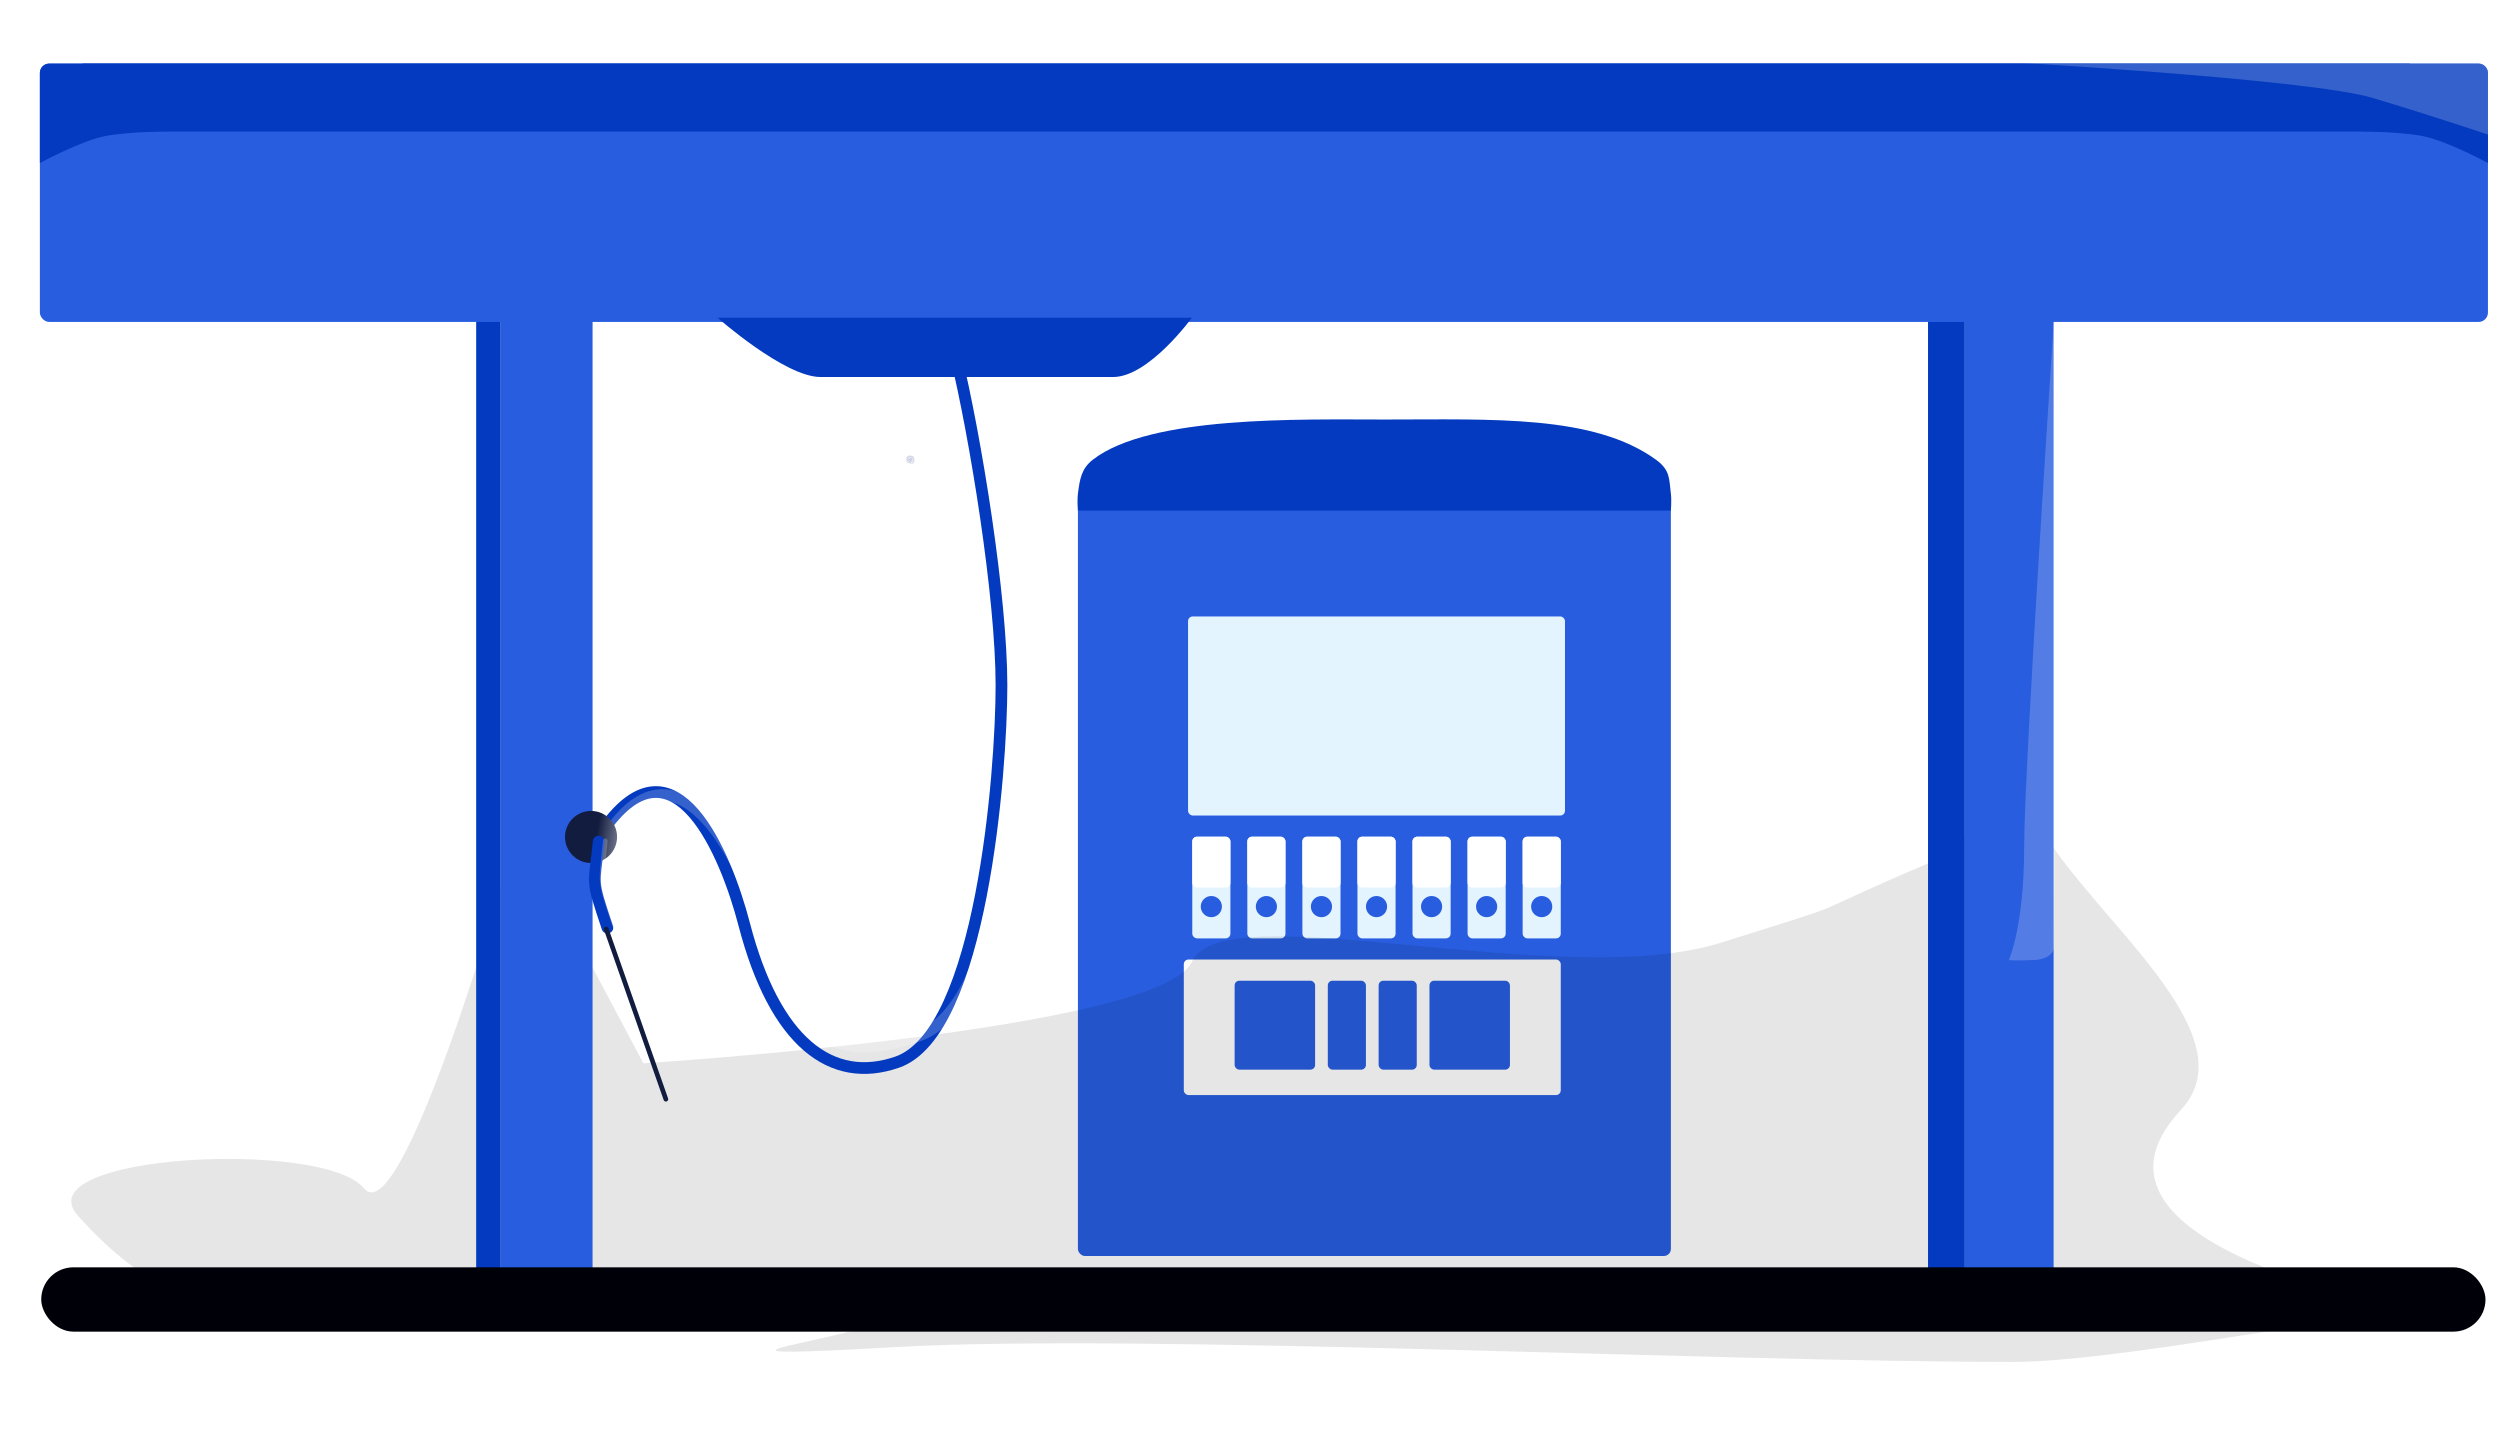 <?xml version="1.0" encoding="UTF-8"?> <svg xmlns="http://www.w3.org/2000/svg" width="1066" height="611" viewBox="0 0 1066 611" fill="none"> <rect x="459.626" y="210.482" width="252.837" height="325.076" rx="3" fill="#285DDF"></rect> <rect x="506.58" y="262.856" width="160.732" height="84.881" rx="2" fill="#E3F4FF"></rect> <rect x="504.775" y="409.14" width="160.732" height="57.791" rx="2" fill="white"></rect> <rect x="526.447" y="418.171" width="34.314" height="37.926" rx="2" fill="#285DDF"></rect> <rect x="609.522" y="418.171" width="34.314" height="37.926" rx="2" fill="#285DDF"></rect> <rect x="566.177" y="418.171" width="16.254" height="37.926" rx="2" fill="#285DDF"></rect> <rect x="587.85" y="418.171" width="16.254" height="37.926" rx="2" fill="#285DDF"></rect> <path d="M712.463 217.713C712.463 217.713 712.825 213.287 712.463 210.49C711.673 204.382 712.302 200.51 706.142 196.042C679.567 176.763 636.408 178.887 590.56 178.885C554.44 178.884 490.328 177.079 465.947 196.042C461.086 199.823 460.416 204.382 459.626 210.49C459.264 213.287 459.626 217.713 459.626 217.713H712.463Z" fill="#033ABF"></path> <rect x="508.387" y="356.775" width="16.254" height="43.343" rx="2" fill="#E3F4FF"></rect> <rect x="508.387" y="356.775" width="16.254" height="21.672" rx="2" fill="white"></rect> <circle cx="516.514" cy="386.573" r="4.515" fill="#285DDF"></circle> <rect x="531.864" y="356.775" width="16.254" height="43.343" rx="2" fill="#E3F4FF"></rect> <rect x="531.864" y="356.775" width="16.254" height="21.672" rx="2" fill="white"></rect> <circle cx="539.991" cy="386.573" r="4.515" fill="#285DDF"></circle> <rect x="555.342" y="356.775" width="16.254" height="43.343" rx="2" fill="#E3F4FF"></rect> <rect x="555.342" y="356.775" width="16.254" height="21.672" rx="2" fill="white"></rect> <circle cx="563.47" cy="386.573" r="4.515" fill="#285DDF"></circle> <rect x="578.82" y="356.775" width="16.254" height="43.343" rx="2" fill="#E3F4FF"></rect> <rect x="578.82" y="356.775" width="16.254" height="21.672" rx="2" fill="white"></rect> <circle cx="586.947" cy="386.573" r="4.515" fill="#285DDF"></circle> <rect x="602.298" y="356.775" width="16.254" height="43.343" rx="2" fill="#E3F4FF"></rect> <rect x="602.298" y="356.775" width="16.254" height="21.672" rx="2" fill="white"></rect> <circle cx="610.425" cy="386.573" r="4.515" fill="#285DDF"></circle> <rect x="625.775" y="356.775" width="16.254" height="43.343" rx="2" fill="#E3F4FF"></rect> <rect x="625.775" y="356.775" width="16.254" height="21.672" rx="2" fill="white"></rect> <circle cx="633.903" cy="386.573" r="4.515" fill="#285DDF"></circle> <rect x="649.254" y="356.775" width="16.254" height="43.343" rx="2" fill="#E3F4FF"></rect> <rect x="649.254" y="356.775" width="16.254" height="21.672" rx="2" fill="white"></rect> <circle cx="657.381" cy="386.573" r="4.515" fill="#285DDF"></circle> <g opacity="0.1" filter="url(#filter0_f)"> <path d="M221.075 545.502C130.636 543.646 93.637 585.765 33.252 518.412C9.775 492.225 138 485.603 155.157 506.673C172.313 527.743 221.075 353.164 221.075 353.164L274.351 453.396C274.351 453.396 494.982 439.551 508.225 410.053C521.469 380.555 666.041 423.35 733.973 401.926C798.39 381.61 761.221 394.071 823.369 367.614C888.231 340.002 841.429 145.479 858.586 131.934C885.215 110.909 853.496 323.703 870.324 353.164C892.187 391.441 959.933 440.979 929.922 473.264C870.324 537.376 1059.25 560.852 1018.41 560.852C999.452 560.852 901.026 580.72 858.586 580.72C729.348 580.72 485.222 568.505 381.807 574.399C204.859 584.483 573.241 552.725 221.075 545.502Z" fill="#000008"></path> </g> <rect x="213.488" y="121.14" width="39.182" height="433.609" fill="#285DDF"></rect> <rect x="203.041" y="121.141" width="10.448" height="433.609" fill="#033ABF"></rect> <rect x="837.782" y="118.529" width="37.876" height="433.609" fill="#285DDF"></rect> <rect x="822.11" y="118.529" width="15.673" height="433.609" fill="#033ABF"></rect> <rect x="17.581" y="540.383" width="1042.23" height="27.427" rx="13.713" fill="#000008"></rect> <rect x="17" y="27.113" width="1043.86" height="110.165" rx="4" fill="#285DDF"></rect> <path d="M35.059 27.112H1056.86C1059.06 27.112 1060.86 28.903 1060.86 31.112V56.008V69.553C1060.86 69.553 1042.8 59.62 1031.96 57.814C1021.23 56.026 1004.32 56.008 1004.32 56.008H948.691H798.535H536.214C434.301 56.008 375.806 56.008 273.893 56.008C222.936 56.008 197.006 56.008 138.21 56.008C94.791 56.008 82.127 56.008 55.895 56.008C39.921 56.008 44.992 46.978 44.992 46.978L35.059 27.112Z" fill="#033ABF"></path> <path d="M1027.45 27.112H21C18.791 27.112 17 28.903 17 31.112V56.008V69.553C17 69.553 35.06 59.62 45.896 57.814C56.621 56.026 73.534 56.008 73.534 56.008H129.165H279.321H541.642C643.555 56.008 702.05 56.008 803.963 56.008C854.919 56.008 880.85 56.008 939.646 56.008C983.064 56.008 995.728 56.008 1021.96 56.008C1037.93 56.008 1045.51 49.687 1045.51 49.687L1027.45 27.112Z" fill="#033ABF"></path> <path d="M349.832 160.755C334.599 160.755 305.957 135.471 305.957 135.471H508.226C508.226 135.471 489.889 160.755 474.656 160.755C444.399 160.755 375.178 160.755 349.832 160.755Z" fill="#033ABF"></path> <path d="M407.438 151.179C415.928 186.007 427.029 254.357 427.029 292.233C427.029 329.271 418.47 440.372 382.623 452.877C354.543 462.672 330.381 444.388 317.321 394.105C309.518 364.065 287.673 311.693 257.896 352.964" stroke="#033ABF" stroke-width="5"></path> <path opacity="0.2" d="M429.352 182.244L430.07 179.85L425.281 178.413L424.562 180.808L429.352 182.244ZM391.74 441.587L390.917 439.227L391.74 441.587ZM325.822 399.147L323.402 399.775L325.822 399.147ZM424.562 180.808C423.072 185.774 422.88 193.048 423.303 201.44C423.731 209.918 424.813 219.875 426.055 230.374C428.549 251.467 431.681 274.748 431.681 293.497H436.681C436.681 274.371 433.492 250.696 431.02 229.787C429.778 219.285 428.715 209.48 428.297 201.188C427.874 192.811 428.133 186.308 429.352 182.244L424.562 180.808ZM431.681 293.497C431.681 311.918 430.038 345.639 423.951 376.255C420.906 391.571 416.773 405.983 411.249 417.283C405.69 428.654 398.943 436.427 390.917 439.227L392.564 443.948C402.461 440.495 409.981 431.26 415.741 419.479C421.534 407.628 425.771 392.743 428.855 377.23C435.027 346.186 436.681 312.115 436.681 293.497H431.681ZM390.917 439.227C377.028 444.072 364.646 445.741 354.248 440.651C343.885 435.578 334.702 423.391 328.242 398.518L323.402 399.775C330.002 425.185 339.739 439.116 352.05 445.142C364.325 451.15 378.373 448.898 392.564 443.948L390.917 439.227ZM328.242 398.518C324.297 383.332 315.357 361.158 303.412 347.914C297.445 341.299 290.356 336.504 282.43 336.507C274.407 336.511 266.452 341.416 258.78 352.05L262.834 354.975C270.051 344.974 276.692 341.51 282.432 341.507C288.268 341.505 294.109 345.065 299.699 351.263C310.866 363.644 319.545 384.923 323.402 399.775L328.242 398.518Z" fill="white"></path> <circle cx="252.018" cy="356.883" r="11.101" fill="url(#paint0_linear)"></circle> <path d="M255.282 358.843C253.323 378.434 251.777 373.853 259.001 395.525" stroke="#033ABF" stroke-width="5" stroke-linecap="round"></path> <path opacity="0.2" d="M258.098 358.512C256.14 378.103 255.325 374.425 262.549 396.097" stroke="white" stroke-width="2" stroke-linecap="round"></path> <line x1="258.47" y1="396.136" x2="283.929" y2="468.694" stroke="#121C3F" stroke-width="2" stroke-linecap="round"></line> <path opacity="0.2" d="M875.743 137.28C875.743 137.28 877.574 349.482 875.743 404.565C875.743 404.565 875.152 409.035 867.033 409.374C858.913 409.714 856.545 409.374 856.545 409.374C856.545 409.374 863.101 395.379 863.101 361.221C863.101 327.064 875.743 137.28 875.743 137.28Z" fill="white"></path> <g filter="url(#filter1_d)"> <rect x="387.226" y="195.071" width="1.955" height="1.806" rx="0.903" fill="white"></rect> </g> <path fill-rule="evenodd" clip-rule="evenodd" d="M387.756 195.575C387.786 195.575 387.81 195.55 387.81 195.521C387.81 195.491 387.786 195.467 387.756 195.467C387.726 195.467 387.701 195.491 387.701 195.521C387.701 195.55 387.726 195.575 387.756 195.575Z" stroke="#CACFE2" stroke-width="2.4"></path> <path fill-rule="evenodd" clip-rule="evenodd" d="M388.689 196.492C388.725 196.492 388.755 196.463 388.755 196.427C388.755 196.392 388.725 196.363 388.689 196.363C388.653 196.363 388.624 196.392 388.624 196.427C388.624 196.463 388.653 196.492 388.689 196.492Z" stroke="#CACFE2" stroke-width="2.4"></path> <rect x="387.997" y="195.798" width="0.476" height="0.467" rx="0.234" fill="#E3F4FF"></rect> <path fill-rule="evenodd" clip-rule="evenodd" d="M388.439 195.924H388.464V196.055H388.439V196.159C388.439 196.187 388.417 196.211 388.389 196.211H388.003C387.976 196.211 387.954 196.187 387.954 196.159V195.805C387.954 195.777 387.976 195.754 388.003 195.754H388.15L388.281 195.678C388.286 195.675 388.291 195.674 388.296 195.674C388.307 195.674 388.316 195.68 388.322 195.69L388.356 195.754H388.389C388.417 195.754 388.439 195.777 388.439 195.805V195.924ZM388.417 195.802C388.415 195.786 388.402 195.774 388.387 195.774H388.364L388.379 195.802H388.417ZM388.287 195.695C388.292 195.692 388.298 195.694 388.301 195.699L388.355 195.801H388.104L388.287 195.695ZM388.39 196.192C388.407 196.192 388.42 196.178 388.42 196.161V196.057H388.348C388.314 196.057 388.286 196.028 388.286 195.993V195.988C388.286 195.953 388.314 195.925 388.348 195.925H388.42V195.823H388.394H388.031H388.009C388.003 195.823 387.999 195.818 387.999 195.813C387.999 195.807 388.003 195.802 388.009 195.802H388.067L388.114 195.775H388.002C387.986 195.775 387.973 195.788 387.973 195.806V196.161C387.973 196.178 387.986 196.192 388.002 196.192H388.39ZM388.443 196.034H388.438H388.345C388.322 196.034 388.303 196.015 388.303 195.991V195.986C388.303 195.962 388.322 195.943 388.345 195.943H388.438H388.443V196.034ZM388.353 196.013C388.366 196.013 388.376 196.002 388.376 195.989C388.376 195.977 388.366 195.966 388.353 195.966C388.341 195.966 388.331 195.977 388.331 195.989C388.331 196.002 388.341 196.013 388.353 196.013Z" fill="#CACFE2"></path> <path d="M388.464 195.924H388.664V195.724H388.464V195.924ZM388.439 195.924H388.239V196.124H388.439V195.924ZM388.464 196.055V196.255H388.664V196.055H388.464ZM388.439 196.055V195.855H388.239V196.055H388.439ZM388.15 195.754V195.954H388.204L388.25 195.927L388.15 195.754ZM388.281 195.678L388.181 195.505L388.181 195.505L388.281 195.678ZM388.322 195.69L388.145 195.784L388.145 195.784L388.322 195.69ZM388.356 195.754L388.179 195.848L388.236 195.954H388.356V195.754ZM388.417 195.802V196.002H388.639L388.615 195.78L388.417 195.802ZM388.364 195.774V195.574H388.031L388.188 195.868L388.364 195.774ZM388.379 195.802L388.203 195.896L388.259 196.002H388.379V195.802ZM388.301 195.699L388.124 195.792L388.124 195.793L388.301 195.699ZM388.287 195.695L388.388 195.868L388.388 195.867L388.287 195.695ZM388.355 195.801V196.001H388.689L388.532 195.707L388.355 195.801ZM388.104 195.801L388.004 195.628L387.36 196.001H388.104V195.801ZM388.42 196.057H388.62V195.857H388.42V196.057ZM388.42 195.925V196.125H388.62V195.925H388.42ZM388.42 195.823H388.62V195.623H388.42V195.823ZM388.067 195.802V196.002H388.12L388.167 195.975L388.067 195.802ZM388.114 195.775L388.214 195.948L388.858 195.575H388.114V195.775ZM388.443 196.034V196.234H388.643V196.034H388.443ZM388.443 195.943H388.643V195.743H388.443V195.943ZM388.353 195.966L388.353 196.166L388.353 196.166L388.353 195.966ZM388.464 195.724H388.439V196.124H388.464V195.724ZM388.664 196.055V195.924H388.264V196.055H388.664ZM388.439 196.255H388.464V195.855H388.439V196.255ZM388.639 196.159V196.055H388.239V196.159H388.639ZM388.389 196.411C388.535 196.411 388.639 196.29 388.639 196.159H388.239C388.239 196.085 388.298 196.011 388.389 196.011V196.411ZM388.003 196.411H388.389V196.011H388.003V196.411ZM387.754 196.159C387.754 196.29 387.858 196.411 388.003 196.411V196.011C388.094 196.011 388.154 196.085 388.154 196.159H387.754ZM387.754 195.805V196.159H388.154V195.805H387.754ZM388.003 195.554C387.858 195.554 387.754 195.674 387.754 195.805H388.154C388.154 195.88 388.094 195.954 388.003 195.954V195.554ZM388.15 195.554H388.003V195.954H388.15V195.554ZM388.181 195.505L388.05 195.581L388.25 195.927L388.382 195.851L388.181 195.505ZM388.296 195.474C388.255 195.474 388.216 195.485 388.181 195.505L388.381 195.851C388.356 195.866 388.326 195.874 388.296 195.874V195.474ZM388.498 195.596C388.46 195.523 388.383 195.474 388.296 195.474V195.874C388.23 195.874 388.173 195.837 388.145 195.784L388.498 195.596ZM388.532 195.66L388.498 195.596L388.145 195.784L388.179 195.848L388.532 195.66ZM388.389 195.554H388.356V195.954H388.389V195.554ZM388.639 195.805C388.639 195.674 388.535 195.554 388.389 195.554V195.954C388.298 195.954 388.239 195.88 388.239 195.805H388.639ZM388.639 195.924V195.805H388.239V195.924H388.639ZM388.387 195.974C388.291 195.974 388.226 195.899 388.218 195.823L388.615 195.78C388.604 195.672 388.514 195.574 388.387 195.574V195.974ZM388.364 195.974H388.387V195.574H388.364V195.974ZM388.555 195.707L388.541 195.68L388.188 195.868L388.203 195.896L388.555 195.707ZM388.417 195.602H388.379V196.002H388.417V195.602ZM388.477 195.605C388.424 195.504 388.294 195.459 388.186 195.522L388.388 195.867C388.29 195.925 388.172 195.883 388.124 195.792L388.477 195.605ZM388.532 195.707L388.477 195.604L388.124 195.793L388.179 195.895L388.532 195.707ZM388.104 196.001H388.355V195.601H388.104V196.001ZM388.187 195.521L388.004 195.628L388.204 195.974L388.388 195.868L388.187 195.521ZM388.22 196.161C388.22 196.075 388.289 195.992 388.39 195.992V196.392C388.525 196.392 388.62 196.281 388.62 196.161H388.22ZM388.22 196.057V196.161H388.62V196.057H388.22ZM388.348 196.257H388.42V195.857H388.348V196.257ZM388.086 195.993C388.086 196.131 388.196 196.257 388.348 196.257V195.857C388.432 195.857 388.486 195.925 388.486 195.993H388.086ZM388.086 195.988V195.993H388.486V195.988H388.086ZM388.348 195.725C388.196 195.725 388.086 195.851 388.086 195.988H388.486C388.486 196.056 388.432 196.125 388.348 196.125V195.725ZM388.42 195.725H388.348V196.125H388.42V195.725ZM388.22 195.823V195.925H388.62V195.823H388.22ZM388.394 196.023H388.42V195.623H388.394V196.023ZM388.031 196.023H388.394V195.623H388.031V196.023ZM388.009 196.023H388.031V195.623H388.009V196.023ZM387.799 195.813C387.799 195.921 387.885 196.023 388.009 196.023V195.623C388.121 195.623 388.199 195.716 388.199 195.813H387.799ZM388.009 195.602C387.885 195.602 387.799 195.704 387.799 195.813H388.199C388.199 195.909 388.121 196.002 388.009 196.002V195.602ZM388.067 195.602H388.009V196.002H388.067V195.602ZM388.014 195.602L387.966 195.629L388.167 195.975L388.214 195.948L388.014 195.602ZM388.002 195.975H388.114V195.575H388.002V195.975ZM388.173 195.806C388.173 195.891 388.104 195.975 388.002 195.975V195.575C387.868 195.575 387.773 195.686 387.773 195.806H388.173ZM388.173 196.161V195.806H387.773V196.161H388.173ZM388.002 195.992C388.104 195.992 388.173 196.075 388.173 196.161H387.773C387.773 196.281 387.868 196.392 388.002 196.392V195.992ZM388.39 195.992H388.002V196.392H388.39V195.992ZM388.438 196.234H388.443V195.834H388.438V196.234ZM388.345 196.234H388.438V195.834H388.345V196.234ZM388.103 195.991C388.103 196.117 388.203 196.234 388.345 196.234V195.834C388.44 195.834 388.503 195.912 388.503 195.991H388.103ZM388.103 195.986V195.991H388.503V195.986H388.103ZM388.345 195.743C388.203 195.743 388.103 195.86 388.103 195.986H388.503C388.503 196.065 388.44 196.143 388.345 196.143V195.743ZM388.438 195.743H388.345V196.143H388.438V195.743ZM388.443 195.743H388.438V196.143H388.443V195.743ZM388.643 196.034V195.943H388.243V196.034H388.643ZM388.176 195.989C388.176 195.9 388.248 195.813 388.353 195.813V196.213C388.484 196.213 388.576 196.105 388.576 195.989H388.176ZM388.353 196.166C388.248 196.166 388.176 196.079 388.176 195.989H388.576C388.576 195.874 388.484 195.766 388.353 195.766L388.353 196.166ZM388.531 195.989C388.531 196.079 388.459 196.166 388.353 196.166V195.766C388.223 195.766 388.131 195.874 388.131 195.989H388.531ZM388.353 195.813C388.459 195.813 388.531 195.9 388.531 195.989H388.131C388.131 196.105 388.223 196.213 388.353 196.213V195.813Z" fill="#CACFE2"></path> <path fill-rule="evenodd" clip-rule="evenodd" d="M387.678 196.299C387.69 196.299 387.7 196.289 387.7 196.277C387.7 196.265 387.69 196.255 387.678 196.255C387.665 196.255 387.656 196.265 387.656 196.277C387.656 196.289 387.665 196.299 387.678 196.299Z" stroke="#CACFE2" stroke-width="2.4"></path> <path fill-rule="evenodd" clip-rule="evenodd" d="M388.493 195.632C388.529 195.632 388.558 195.603 388.558 195.567C388.558 195.531 388.529 195.502 388.493 195.502C388.456 195.502 388.427 195.531 388.427 195.567C388.427 195.603 388.456 195.632 388.493 195.632Z" stroke="#CACFE2" stroke-width="2.4"></path> <path opacity="0.2" d="M850.536 26.115C850.536 26.115 1004.04 26.114 1053.71 26.114C1053.71 26.114 1061.84 25.212 1061.84 33.339C1061.84 41.466 1061.84 57.717 1061.84 57.717C1061.84 57.717 1038.73 49.866 1011.64 41.739C984.548 33.612 850.536 26.115 850.536 26.115Z" fill="white"></path> <defs> <filter id="filter0_f" x="0.391" y="100.476" width="1053.86" height="510.244" filterUnits="userSpaceOnUse" color-interpolation-filters="sRGB"> <feFlood flood-opacity="0" result="BackgroundImageFix"></feFlood> <feBlend mode="normal" in="SourceGraphic" in2="BackgroundImageFix" result="shape"></feBlend> <feGaussianBlur stdDeviation="15" result="effect1_foregroundBlur"></feGaussianBlur> </filter> <filter id="filter1_d" x="341.226" y="190.071" width="93.955" height="93.806" filterUnits="userSpaceOnUse" color-interpolation-filters="sRGB"> <feFlood flood-opacity="0" result="BackgroundImageFix"></feFlood> <feColorMatrix in="SourceAlpha" type="matrix" values="0 0 0 0 0 0 0 0 0 0 0 0 0 0 0 0 0 0 127 0"></feColorMatrix> <feOffset dy="41"></feOffset> <feGaussianBlur stdDeviation="23"></feGaussianBlur> <feColorMatrix type="matrix" values="0 0 0 0 0 0 0 0 0 0.068 0 0 0 0 0.26 0 0 0 0.18 0"></feColorMatrix> <feBlend mode="normal" in2="BackgroundImageFix" result="effect1_dropShadow"></feBlend> <feBlend mode="normal" in="SourceGraphic" in2="effect1_dropShadow" result="shape"></feBlend> </filter> <linearGradient id="paint0_linear" x1="255.389" y1="349.483" x2="278.866" y2="353.095" gradientUnits="userSpaceOnUse"> <stop stop-color="#121C3F"></stop> <stop offset="1" stop-color="white"></stop> </linearGradient> </defs> </svg> 